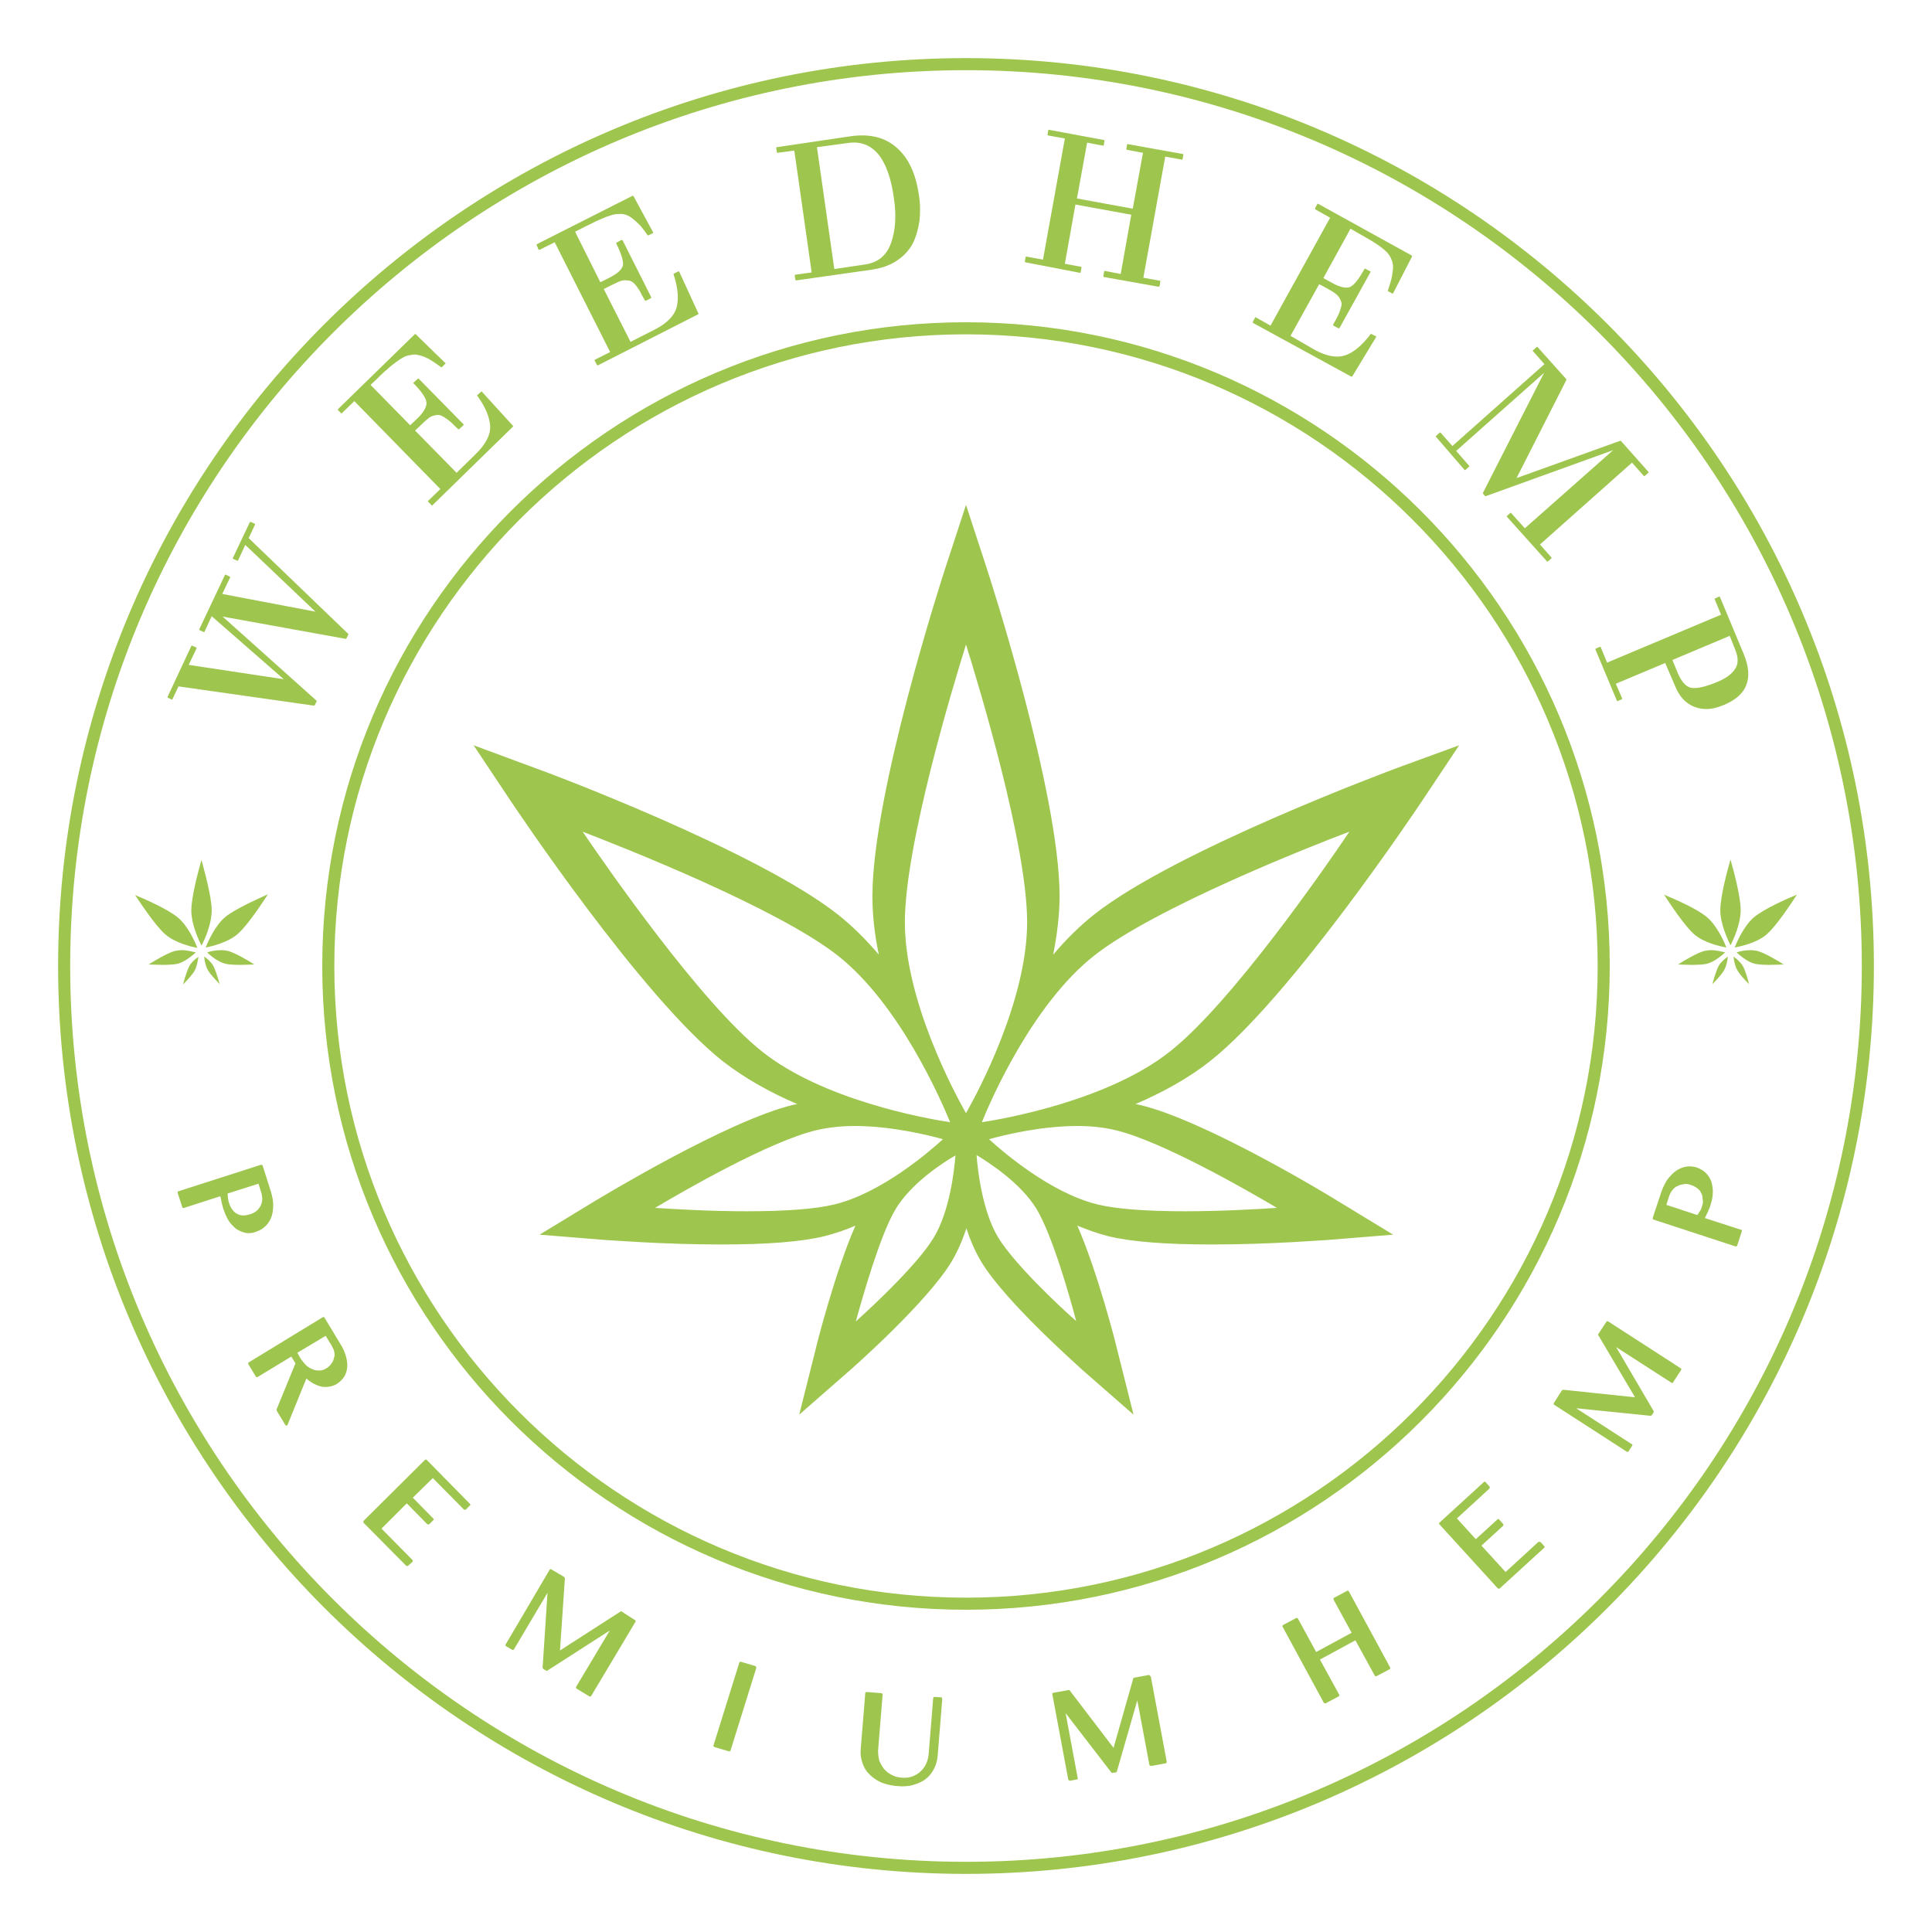 <?xml version="1.0" encoding="utf-8"?>
<!-- Generator: Adobe Illustrator 25.4.1, SVG Export Plug-In . SVG Version: 6.00 Build 0)  -->
<svg version="1.1" id="Camada_1" xmlns="http://www.w3.org/2000/svg" xmlns:xlink="http://www.w3.org/1999/xlink" x="0px" y="0px"
	 viewBox="0 0 512 512" style="enable-background:new 0 0 512 512;" xml:space="preserve">
<style type="text/css">
	.st0{fill:#F2CA31;}
	.st1{fill:#8CBE4F;}
	.st2{fill:#D7724F;}
	.st3{fill:#9EC54D;}
	.st4{fill:#B2A681;}
	.st5{fill:#257F4C;}
</style>
<path class="st3" d="M468.1,247.7c2.6-2.2,6.6-8.3,8.1-10.6c-2.5,1-8.8,3.8-11.4,6c-2.6,2.2-4.5,6.5-5.1,8
	C461.3,250.8,465.5,249.9,468.1,247.7z M59.6,243.1c-2.6,2.2-4.5,6.5-5.1,8c1.6-0.3,5.8-1.3,8.4-3.5c2.7-2.3,6.8-8.6,8.1-10.6
	C68.1,238.3,62.1,241,59.6,243.1z M51.9,252.4c-0.9-0.2-2.3-0.6-3.7-0.6c-0.6,0-1.2,0.1-1.8,0.2c-1.9,0.5-5.3,2.5-7,3.6
	c0.8,0,2.2,0.1,3.6,0.1c1.8,0,3.2-0.1,4.1-0.3C49,254.9,51,253.2,51.9,252.4z M50.2,256c-0.6,1.1-1.3,3.4-1.7,4.9
	c0.9-0.9,2.5-2.6,3.1-3.7c0.6-1.1,0.8-2.6,1-3.6C51.9,254,50.8,254.9,50.2,256z M43.9,247.7c2.6,2.2,6.8,3.2,8.4,3.5
	c-0.6-1.6-2.5-5.8-5.1-8c-2.6-2.2-8.9-5-11.4-6C37.3,239.4,41.2,245.4,43.9,247.7z M53.4,227.9c-0.8,2.7-2.7,9.8-2.7,13.4
	c0,3.5,1.8,7.5,2.7,9.3c0.8-1.5,2.7-5.7,2.7-9.3C56.1,237.6,54.1,230.6,53.4,227.9z M457.9,253.5c-0.7,0.5-1.8,1.4-2.4,2.4
	c-0.6,1.1-1.3,3.4-1.7,4.9c1-1,2.5-2.6,3.1-3.7C457.5,256.1,457.8,254.5,457.9,253.5z M54.1,253.5c0.1,1,0.4,2.6,1,3.6
	c0.6,1.1,2.1,2.6,3.1,3.7c-0.4-1.5-1.1-3.8-1.7-4.9C55.9,254.9,54.9,254,54.1,253.5z M63.7,255.7c1.5,0,2.9-0.1,3.7-0.1
	c-1.7-1.1-5.1-3.1-7-3.6c-0.5-0.1-1.1-0.2-1.8-0.2c-1.4,0-2.9,0.3-3.7,0.6c0.9,0.9,2.9,2.5,4.8,3C60.5,255.6,61.9,255.7,63.7,255.7z
	 M461.3,241.2c0-3.6-1.9-10.6-2.7-13.4c-0.8,2.7-2.7,9.8-2.7,13.4c0,3.6,1.9,7.7,2.7,9.3C459.4,249,461.3,244.8,461.3,241.2z
	 M452.4,255.4c1.9-0.5,3.9-2.2,4.8-3c-0.9-0.2-2.3-0.6-3.7-0.6c-0.6,0-1.2,0.1-1.8,0.2c-1.9,0.5-5.3,2.5-7,3.6
	c0.8,0,2.2,0.1,3.6,0.1C450.1,255.7,451.5,255.6,452.4,255.4z M457.5,251.1c-0.6-1.6-2.5-5.8-5.1-8c-2.5-2.2-8.5-4.8-11.4-6
	c1.3,2,5.4,8.3,8.1,10.6C451.7,249.9,455.9,250.8,457.5,251.1z M200.1,441.5l-3.7-1.1c-0.2-0.1-0.4,0-0.5,0.3l-6.8,21.8
	c-0.1,0.2,0,0.4,0.3,0.5l3.7,1.1c0,0,0.1,0,0.1,0s0.2,0,0.2,0c0.1,0,0.2-0.1,0.2-0.2l6.8-21.8c0-0.1,0-0.2,0-0.3
	C200.3,441.6,200.2,441.5,200.1,441.5z M256,15.4C123.3,15.4,15.4,123.3,15.4,256S123.3,496.6,256,496.6
	c132.7,0,240.6-107.9,240.6-240.6S388.7,15.4,256,15.4z M256,493.4C125.1,493.4,18.6,386.9,18.6,256C18.6,125.1,125.1,18.6,256,18.6
	c130.9,0,237.4,106.5,237.4,237.4C493.4,386.9,386.9,493.4,256,493.4z M459.4,253.5c0.1,1,0.4,2.6,1,3.6c0.6,1.1,2.1,2.7,3.1,3.7
	c-0.3-1.3-1-3.8-1.7-4.9C461.2,254.9,460.1,254,459.4,253.5z M463.9,251.8c-1.4,0-2.9,0.3-3.7,0.6c0.8,0.7,2.8,2.5,4.8,3
	c0.9,0.2,2.2,0.3,4.1,0.3c1.5,0,2.8-0.1,3.6-0.1c-1.7-1.1-5.1-3.1-7-3.6C465.1,251.9,464.5,251.8,463.9,251.8z M256,85.4
	c-94.1,0-170.6,76.5-170.6,170.6c0,94.1,76.5,170.6,170.6,170.6c94.1,0,170.6-76.5,170.6-170.6C426.6,161.9,350.1,85.4,256,85.4z
	 M256,423.4c-92.3,0-167.4-75.1-167.4-167.4c0-92.3,75.1-167.4,167.4-167.4c92.3,0,167.4,75.1,167.4,167.4
	C423.4,348.3,348.3,423.4,256,423.4z M426.2,350.2c-0.2-0.1-0.4-0.1-0.5,0.1l-2.1,3.2c-0.1,0.1-0.1,0.3,0,0.4l9.7,16.4l-19-2
	c-0.1,0-0.3,0.1-0.4,0.2l-2.1,3.3c-0.1,0.2-0.1,0.4,0.1,0.5l19.2,12.4c0.1,0,0.1,0.1,0.2,0.1c0,0,0.3-0.1,0.3-0.2l0.9-1.4
	c0.1-0.1,0.1-0.2,0.1-0.3c0-0.1-0.1-0.2-0.2-0.2l-14.7-9.5l19.7,2c0.1,0,0.3-0.1,0.4-0.2l0.4-0.7c0.1-0.1,0.1-0.3,0-0.4l-9.9-16.9
	l14.6,9.4c0.1,0.1,0.2,0.1,0.3,0.1c0.1,0,0.2-0.1,0.2-0.2l2.1-3.2c0.1-0.2,0.1-0.4-0.1-0.5L426.2,350.2z M407.9,408.6
	c-0.1,0-0.2,0-0.3,0.1l-8.6,7.9l-6.4-7l5.7-5.2c0.1-0.1,0.1-0.2,0.1-0.3c0-0.1,0-0.2-0.1-0.3l-1-1.1c-0.1-0.2-0.4-0.2-0.5,0
	l-5.7,5.2l-5-5.5l8.6-7.9c0.1-0.1,0.1-0.2,0.1-0.3c0-0.1,0-0.2-0.1-0.3l-1-1.1c-0.1-0.2-0.4-0.2-0.5,0l-11.7,10.7
	c-0.2,0.1-0.2,0.4,0,0.5l15.4,16.9c0.1,0.1,0.2,0.1,0.3,0.1l0,0c0.1,0,0.2,0,0.3-0.1l11.7-10.7c0.2-0.1,0.2-0.4,0-0.5l-1-1.1
	C408.1,408.7,408,408.6,407.9,408.6z M67.9,326.4c1-0.3,1.9-0.9,2.6-1.6c0.7-0.7,1.2-1.6,1.5-2.5c0.3-0.9,0.4-2,0.4-3.1
	c0-1.1-0.3-2.3-0.6-3.4l-2.2-6.9c-0.1-0.2-0.3-0.3-0.5-0.2l-21.8,7c-0.1,0-0.2,0.1-0.2,0.2c0,0.1-0.1,0.2,0,0.3l1.2,3.7
	c0,0.1,0.1,0.2,0.2,0.2c0.1,0,0.2,0.1,0.3,0l9.6-3.1c0,0.1,0,0.3,0.1,0.4c0.1,0.3,0.1,0.7,0.2,1.1c0.1,0.4,0.2,0.8,0.3,1.2
	c0.1,0.4,0.2,0.8,0.4,1.2c0.3,0.9,0.7,1.8,1.2,2.6c0.5,0.8,1.2,1.5,1.9,2.1c0.7,0.5,1.6,0.9,2.5,1.1c0.3,0.1,0.7,0.1,1,0.1
	C66.6,326.8,67.2,326.7,67.9,326.4z M64.5,322.1c-0.6,0-1.1-0.1-1.6-0.4c-0.5-0.2-0.9-0.6-1.3-1.1c-0.4-0.5-0.7-1.1-0.9-1.8
	c-0.2-0.5-0.2-0.9-0.3-1.4c0-0.4-0.1-0.8-0.1-1.1l8.2-2.6l0.7,2.2c0.2,0.6,0.3,1.3,0.3,1.9c0,0.6-0.2,1.2-0.4,1.7
	c-0.3,0.5-0.6,1-1.1,1.4c-0.5,0.4-1.1,0.7-1.7,0.9C65.6,322,65,322.1,64.5,322.1z M461.4,325.9l-9.6-3.1c0.1-0.1,0.1-0.2,0.2-0.4
	c0.2-0.3,0.3-0.7,0.5-1c0.2-0.4,0.3-0.8,0.5-1.2c0.2-0.4,0.3-0.8,0.4-1.2c0.3-0.9,0.5-1.9,0.5-2.8c0.1-1-0.1-1.9-0.3-2.8
	c-0.3-0.9-0.7-1.7-1.4-2.4c-0.6-0.7-1.5-1.2-2.5-1.6c-1-0.3-2.1-0.4-3-0.2c-1,0.2-1.9,0.6-2.7,1.2c-0.8,0.6-1.5,1.4-2.2,2.3
	c-0.6,0.9-1.1,2-1.5,3.1l-2.3,6.9c0,0.1,0,0.2,0,0.3c0,0.1,0.1,0.2,0.2,0.2l21.7,7.1c0,0,0.1,0,0.1,0c0.2,0,0.4-0.1,0.4-0.3l1.2-3.7
	c0-0.1,0-0.2,0-0.3C461.6,326,461.5,325.9,461.4,325.9z M451,319.8c-0.1,0.5-0.3,0.9-0.6,1.3c-0.2,0.3-0.4,0.7-0.6,0.9l-8.2-2.7
	l0.7-2.2c0.2-0.6,0.5-1.2,0.9-1.7c0.4-0.5,0.8-0.9,1.4-1.1c0.5-0.3,1.1-0.4,1.7-0.5c0.6-0.1,1.3,0,2,0.3c0.6,0.2,1.1,0.5,1.5,0.8
	c0.4,0.3,0.8,0.7,1,1.2c0.3,0.5,0.4,1,0.4,1.6C451.4,318.4,451.3,319.1,451,319.8z M164.8,427.1c-0.1-0.1-0.3-0.1-0.4,0l-16,10.3
	l1.3-19.1c0-0.1-0.1-0.3-0.2-0.4l-3.4-2c-0.1-0.1-0.2-0.1-0.3,0c-0.1,0-0.2,0.1-0.2,0.2L134,435.8c-0.1,0.1-0.1,0.2,0,0.3
	c0,0.1,0.1,0.2,0.2,0.2l1.5,0.9c0.2,0.1,0.4,0,0.5-0.1l8.9-15l-1.3,19.8c0,0.1,0.1,0.3,0.2,0.4l0.7,0.4c0.1,0.1,0.3,0.1,0.4,0
	l16.5-10.6l-8.9,14.9c-0.1,0.2,0,0.4,0.1,0.5l3.3,2c0.1,0,0.1,0.1,0.2,0.1l0.1,0c0.1,0,0.2-0.1,0.3-0.2l11.7-19.6
	c0.1-0.1,0.1-0.2,0-0.3c0-0.1-0.1-0.2-0.2-0.2L164.8,427.1z M112.9,386.8L112.9,386.8c-0.1,0-0.2,0-0.3,0.1L96.4,403
	c-0.1,0.1-0.1,0.2-0.1,0.3c0,0.1,0,0.2,0.1,0.3l11.2,11.3c0.1,0.1,0.2,0.1,0.3,0.1c0.1,0,0.2,0,0.3-0.1l1.1-1c0.1-0.2,0.1-0.4,0-0.5
	l-8.2-8.3l6.7-6.7l5.4,5.5c0.1,0.1,0.2,0.1,0.3,0.1h0c0,0,0.2,0,0.3-0.1l1-1c0.2-0.2,0.2-0.4,0-0.5l-5.4-5.5l5.3-5.2l8.2,8.3
	c0.1,0.1,0.2,0.1,0.3,0.1h0c0,0,0.2,0,0.3-0.1l1-1c0.2-0.1,0.2-0.4,0-0.5L113.2,387C113.1,386.9,113,386.8,112.9,386.8z M90.1,356
	l-4.1-6.8c-0.1-0.2-0.3-0.2-0.5-0.1L66,361c-0.1,0.1-0.2,0.1-0.2,0.2c0,0.1,0,0.2,0,0.3l2,3.3c0.1,0.2,0.3,0.2,0.5,0.1l8.9-5.4
	l1.1,1.8l-5,12.2c0,0.1,0,0.2,0,0.3l2.3,3.8c0.1,0.1,0.2,0.2,0.3,0.2l0,0c0.1,0,0.3-0.1,0.3-0.2l5-12.3c0.5,0.5,1,0.8,1.6,1.2
	c0.7,0.4,1.4,0.7,2.1,0.9c0.7,0.2,1.5,0.2,2.2,0.1c0.7-0.1,1.4-0.3,2.1-0.7c0.8-0.5,1.4-1.1,1.9-1.8c0.5-0.7,0.8-1.6,0.9-2.5
	c0.1-0.9,0-1.9-0.3-3C91.4,358.4,90.9,357.2,90.1,356z M88.5,359.9c-0.1,0.5-0.3,1-0.7,1.5c-0.3,0.5-0.8,0.9-1.3,1.2
	c-0.6,0.4-1.2,0.6-1.8,0.6c-0.6,0-1.2,0-1.8-0.3c-0.6-0.2-1.2-0.6-1.7-1c-0.5-0.5-1-1.1-1.5-1.8l-0.9-1.6l7.5-4.5l1.6,2.6
	c0.3,0.6,0.6,1.1,0.7,1.7C88.7,358.8,88.7,359.4,88.5,359.9z M249.4,449.8l-1.7-0.1c-0.1,0-0.2,0-0.3,0.1c-0.1,0.1-0.1,0.2-0.1,0.3
	l-1.2,14.8c-0.1,0.9-0.3,1.8-0.7,2.6c-0.4,0.8-0.9,1.5-1.5,2c-0.6,0.6-1.4,1-2.2,1.3c-0.8,0.3-1.8,0.4-2.8,0.3
	c-1-0.1-1.9-0.3-2.7-0.8c-0.8-0.4-1.5-1-2-1.6c-0.5-0.7-0.9-1.4-1.2-2.2c-0.2-0.8-0.3-1.7-0.3-2.6l1.2-14.8c0-0.2-0.1-0.4-0.4-0.4
	l-3.8-0.3c-0.1,0-0.2,0-0.3,0.1c-0.1,0.1-0.1,0.2-0.1,0.3l-1.2,14.7c-0.1,1.2,0,2.4,0.4,3.5c0.3,1.1,0.9,2.2,1.7,3
	c0.8,0.9,1.8,1.6,3,2.2c1.2,0.6,2.6,0.9,4.2,1.1c0.5,0,1.1,0.1,1.5,0.1c1.2,0,2.2-0.1,3.2-0.4c1.3-0.4,2.5-0.9,3.4-1.7
	c0.9-0.7,1.6-1.7,2.1-2.7c0.5-1,0.8-2.2,0.9-3.4l1.2-14.8C249.7,450,249.6,449.8,249.4,449.8z M370.3,203.5
	c-2.4,0.9-58.9,21.9-80.4,38.9c-3.9,3.1-7.5,6.7-10.8,10.6c1-5.1,1.7-10.4,1.7-15.5c0-27.4-18.6-84.8-19.4-87.2l-5.4-16.5l-5.4,16.5
	c-0.8,2.4-19.4,59.8-19.4,87.2c0,5.1,0.6,10.3,1.7,15.5c-3.3-3.9-6.9-7.5-10.8-10.6c-21.5-17-78-38.1-80.4-38.9l-16.2-6l9.6,14.4
	c1.4,2.1,34.9,52.3,56.4,69.3c5.9,4.6,12.8,8.4,19.8,11.4c-0.4,0.1-0.7,0.1-1.1,0.2c-17.5,4.2-51,24.6-52.4,25.4l-14.8,9l17.3,1.4
	c0.6,0,15.3,1.2,30.7,1.2c12.2,0,21.4-0.7,27.5-2.2c2.7-0.7,5.5-1.6,8.2-2.8c-5.4,12.3-10.3,31.6-10.5,32.6l-4.4,17.5l13.6-11.9
	c0.8-0.7,20.4-18,26.8-28.7c1.6-2.7,2.9-5.7,3.9-8.8c1,3.1,2.3,6.1,3.9,8.8c6.4,10.7,26,27.9,26.8,28.7l13.6,11.9l-4.4-17.5
	c-0.2-1-5.1-20.3-10.5-32.6c2.7,1.1,5.4,2.1,8.2,2.8c6.1,1.5,15.3,2.2,27.5,2.2c15.5,0,30.1-1.2,30.7-1.2l17.3-1.4l-14.8-9
	c-1.4-0.9-34.9-21.3-52.4-25.4c-0.4-0.1-0.7-0.1-1.1-0.2c7-3,14-6.8,19.8-11.4c21.5-17,55-67.2,56.4-69.3l9.6-14.4L370.3,203.5z
	 M202,278.7c-16.1-12.7-41.2-48.9-47.6-58.3c10.6,4.1,51.6,20.2,67.7,32.9c16.2,12.8,27.2,38,29.7,44.1
	C245.1,296.4,218.1,291.5,202,278.7z M221.1,319.2c-5,1.2-12.8,1.8-23.2,1.8c-9.9,0-19.7-0.6-24.3-0.9c7.4-4.4,30.4-17.7,42.8-20.6
	c3-0.7,6.4-1.1,10.1-1.1c9.9,0,19.8,2.5,23.4,3.5C246.2,305.3,233.5,316.2,221.1,319.2z M247.5,327.9c-4.1,6.9-15.8,17.9-20.7,22.3
	c1.8-6.5,6.4-22.8,10.5-29.7c4.1-6.9,12.6-12.4,15.9-14.3C252.9,310.2,251.7,320.9,247.5,327.9z M239.8,244.4
	c0-20.5,12.8-62.7,16.2-73.6c3.4,10.9,16.2,53,16.2,73.6c0,20.6-12.9,44.8-16.2,50.6C252.7,289.2,239.8,265,239.8,244.4z
	 M264.5,327.9c-4.2-7-5.4-17.8-5.7-21.8c3.3,2,11.7,7.4,15.9,14.3c4.2,7,8.8,23.2,10.5,29.7C280.3,345.8,268.7,334.8,264.5,327.9z
	 M338.4,320.1c-4.6,0.3-14.4,0.9-24.3,0.9c-10.4,0-18.2-0.6-23.2-1.8c-12.4-3-25.1-13.9-28.8-17.3c3.6-1,13.5-3.5,23.4-3.5
	c3.8,0,7.2,0.4,10.1,1.1C307.9,302.4,331,315.7,338.4,320.1z M310,278.7c-16.2,12.8-43.2,17.7-49.8,18.7
	c2.5-6.2,13.5-31.3,29.7-44.1c16.1-12.7,57.1-28.9,67.7-32.9C351.3,229.8,326.2,266,310,278.7z M357,421.6l-3.4,1.8
	c-0.1,0-0.2,0.1-0.2,0.2c0,0.1,0,0.2,0,0.3l4.8,8.8l-9.4,5.1l-4.8-8.8c-0.1-0.2-0.3-0.3-0.5-0.2l-3.4,1.8c-0.2,0.1-0.3,0.3-0.2,0.5
	l10.9,20.1c0.1,0.1,0.2,0.2,0.3,0.2c0.1,0,0.1,0,0.2,0l3.4-1.8c0.1,0,0.2-0.1,0.2-0.2c0-0.1,0-0.2,0-0.3l-5.1-9.3l9.4-5.1l5.1,9.3
	c0.1,0.2,0.3,0.3,0.5,0.2l3.4-1.8c0.2-0.1,0.3-0.3,0.2-0.5l-10.9-20.1C357.4,421.5,357.1,421.5,357,421.6z M304.7,444
	c-0.1-0.1-0.2-0.1-0.3-0.1l-3.8,0.7c-0.1,0-0.3,0.1-0.3,0.3l-5.2,18.3l-11.6-15.2c-0.1-0.1-0.2-0.2-0.4-0.1l-3.9,0.7
	c-0.2,0-0.4,0.2-0.3,0.5l4.2,22.5c0,0.1,0.1,0.2,0.2,0.2c0.1,0,0.1,0.1,0.2,0.1l0.1,0l1.7-0.3c0.2,0,0.4-0.2,0.3-0.4l-3.2-17.2
	l12.1,15.7c0.1,0.1,0.2,0.2,0.4,0.1l0.8-0.1c0.1,0,0.3-0.1,0.3-0.3l5.4-18.8l3.2,17.1c0,0.1,0.1,0.2,0.2,0.2
	c0.1,0.1,0.2,0.1,0.3,0.1l3.8-0.7c0.2,0,0.3-0.2,0.3-0.4l-4.2-22.5C304.9,444.2,304.8,444.1,304.7,444z M425.9,175.6l-1.7-4.1
	c0-0.1-0.2-0.1-0.2-0.1l-1.1,0.5c0,0-0.1,0.1-0.1,0.1c0,0,0,0.1,0,0.1l5.7,13.6c0,0,0.1,0.1,0.1,0.1c0,0,0.1,0,0.1,0l1.1-0.5
	c0.1,0,0.1-0.1,0.1-0.2l-1.7-3.9l13.1-5.5l2.7,6.3c1.1,2.6,2.7,4.4,5,5.3c1,0.4,2,0.6,3.2,0.6c1.5,0,3-0.4,4.7-1.1
	c3.1-1.3,5.1-3.1,5.9-5.3c0.9-2.3,0.6-5-0.7-8.2l-6.3-15.1c0,0-0.1-0.1-0.1-0.1c0,0-0.1,0-0.1,0l-1.1,0.5c-0.1,0-0.1,0.2-0.1,0.2
	l1.7,4.1L425.9,175.6z M459.9,172.3c0.8,2,0.8,3.7-0.1,5c-0.9,1.4-2.6,2.6-4.9,3.5c-2.9,1.2-5.1,1.7-6.6,1.5c-1.4-0.2-2.7-1.6-3.7-4
	l-1.4-3.4l15.2-6.4L459.9,172.3z M358.1,99.8C358.1,99.8,358.2,99.8,358.1,99.8c0.1,0,0.2,0,0.3-0.1l6.3-10.4c0,0,0-0.1,0-0.1
	s0-0.1-0.1-0.1l-1.2-0.6c-0.1,0-0.2,0-0.2,0.1c-2.3,3-4.6,4.9-6.8,5.6c-2.2,0.7-4.9,0.2-8-1.5L342,89l7.6-13.7l2.2,1.2
	c0.9,0.5,1.6,0.9,2.1,1.3c0.5,0.4,0.9,0.8,1.1,1.2c0.3,0.5,0.4,0.9,0.5,1.2c0.1,0.4,0,0.9-0.2,1.5c-0.2,0.7-0.4,1.3-0.7,1.9
	c-0.3,0.6-0.7,1.4-1.3,2.4c0,0.1,0,0.2,0.1,0.3l1.3,0.7c0.1,0.1,0.2,0,0.3-0.1l8.2-14.8c0,0,0-0.1,0-0.1c0,0,0-0.1-0.1-0.1l-1.3-0.7
	c0,0-0.1,0-0.1,0c0,0-0.1,0-0.1,0.1c-1.4,2.5-2.6,4.1-3.7,4.7c-1,0.5-2.7,0.2-5-1.1l-2.2-1.2l7.2-13.1l1.9,1.1
	c1.3,0.7,2.4,1.4,3.3,1.9c0.9,0.5,1.7,1.1,2.5,1.6c0.8,0.6,1.4,1.1,1.8,1.5c0.4,0.4,0.8,0.9,1.1,1.5c0.3,0.6,0.5,1.1,0.6,1.7
	c0.1,0.5,0.1,1.2,0,1.9c-0.1,0.7-0.2,1.5-0.4,2.3c-0.2,0.8-0.5,1.7-0.9,2.9c0,0.1,0,0.2,0.1,0.2l1.1,0.6c0,0,0.1,0,0.1,0
	c0,0,0.1,0,0.1-0.1l5-9.7c0-0.1,0-0.2-0.1-0.3L349.3,54c0,0-0.1,0-0.1,0c0,0-0.1,0-0.1,0.1l-0.6,1.1c0,0.1,0,0.2,0.1,0.3l3.9,2.2
	l-15.8,28.6l-3.9-2.2c0,0-0.1,0-0.1,0c0,0-0.1,0-0.1,0.1l-0.6,1.1c0,0.1,0,0.2,0.1,0.3L358.1,99.8z M90.6,109.5c0,0,0.1,0,0.1-0.1
	l3.2-3.1l22.8,23.3l-3.2,3.1c-0.1,0.1-0.1,0.2,0,0.3l0.9,0.9c0,0,0.1,0.1,0.1,0.1c0,0,0.1,0,0.1-0.1l21.3-20.8
	c0.1-0.1,0.1-0.2,0-0.3l-8.2-9c0,0-0.1-0.1-0.1-0.1c0,0-0.1,0-0.1,0.1l-1,0.9c-0.1,0.1-0.1,0.2,0,0.2c2.2,3,3.3,5.8,3.4,8.1
	c0.1,2.3-1.2,4.7-3.7,7.2l-5.2,5.1l-11-11.2l1.8-1.7c0.7-0.7,1.3-1.2,1.8-1.6c0.5-0.4,1-0.6,1.5-0.7c0.5-0.1,0.9-0.2,1.3-0.1
	c0.4,0,0.8,0.3,1.4,0.6c0.6,0.4,1.1,0.8,1.6,1.2c0.5,0.4,1.1,1.1,2,1.9c0.1,0.1,0.2,0.1,0.3,0l1.1-1c0.1-0.1,0.1-0.2,0-0.3
	L111,100.4c-0.1-0.1-0.2-0.1-0.3,0l-1.1,1c0,0-0.1,0.1-0.1,0.1c0,0.1,0,0.1,0.1,0.1c2,2,3.2,3.7,3.4,4.9c0.2,1.1-0.6,2.7-2.5,4.5
	l-1.8,1.7l-10.5-10.7l1.6-1.5c1.1-1.1,2-2,2.8-2.6c0.7-0.7,1.5-1.3,2.3-1.9c0.8-0.6,1.4-1,2-1.3c0.5-0.3,1.1-0.5,1.8-0.6
	c0.6-0.1,1.2-0.2,1.8-0.1c0.5,0.1,1.2,0.3,1.8,0.5c0.7,0.3,1.4,0.6,2.1,1.1c0.7,0.4,1.5,1,2.5,1.7c0.1,0.1,0.2,0,0.2,0l0.9-0.9
	c0,0,0.1-0.1,0.1-0.1c0-0.1,0-0.1-0.1-0.1l-7.8-7.6c-0.1-0.1-0.2-0.1-0.3,0l-20.3,19.8c-0.1,0.1-0.1,0.2,0,0.3l0.9,0.9
	C90.5,109.5,90.6,109.5,90.6,109.5z M388.1,124.5c0.1,0.1,0.2,0.1,0.3,0l0.9-0.8c0.1-0.1,0.1-0.2,0-0.3l-3.4-3.9l23.3-20.7
	l-16.2,31.8c0,0.1,0,0.2,0,0.2l0.5,0.6c0,0.1,0.1,0.1,0.2,0.1l33.8-12.2L404.1,140l-3.6-4c0,0-0.1-0.1-0.1-0.1c-0.1,0-0.1,0-0.1,0
	l-0.9,0.8c-0.1,0.1-0.1,0.2,0,0.3l10.5,11.7c0,0,0.1,0.1,0.1,0.1s0.1,0,0.2,0l0.9-0.8c0,0,0.1-0.1,0.1-0.1c0,0,0-0.1,0-0.1l-3.1-3.5
	l24.4-21.7l3.1,3.5c0.1,0.1,0.2,0.1,0.3,0l0.9-0.8c0,0,0.1-0.1,0.1-0.1c0,0,0-0.1,0-0.1l-7.3-8.2c0-0.1-0.1-0.1-0.2-0.1l-27.5,9.9
	l13.2-26c0-0.1,0-0.2,0-0.2l-7.6-8.5c-0.1-0.1-0.2-0.1-0.3,0l-0.9,0.8c0,0-0.1,0.1-0.1,0.1c0,0,0,0.1,0,0.1l3.1,3.5l-24.4,21.7
	l-3.1-3.5c-0.1-0.1-0.2-0.1-0.3,0l-0.9,0.8c0,0-0.1,0.1-0.1,0.1c0,0,0,0.1,0,0.1L388.1,124.5z M45.5,185.4c0.1,0,0.2,0,0.2-0.1
	l1.6-3.4l35.9,5.1l0,0c0,0,0.1,0,0.2-0.1l0.5-1c0-0.1,0-0.2,0-0.2l-24.9-22.3l32.6,5.9c0.1,0,0.2,0,0.2-0.1l0.5-1c0-0.1,0-0.2,0-0.2
	l-26.4-25.4l1.7-3.6c0-0.1,0-0.2-0.1-0.2l-1.1-0.5c0,0-0.1,0-0.1,0c0,0-0.1,0.1-0.1,0.1l-4.5,9.5c0,0.1,0,0.2,0.1,0.2l1.1,0.5
	c0,0,0.1,0,0.1,0c0,0,0.1-0.1,0.1-0.1l1.9-4.1l18.6,17.7l-24.7-4.7l2.1-4.4c0,0,0-0.1,0-0.1c0,0-0.1-0.1-0.1-0.1l-1.1-0.5
	c-0.1-0.1-0.2,0-0.2,0.1l-6.8,14.4c0,0,0,0.1,0,0.1c0,0,0.1,0.1,0.1,0.1l1.1,0.5c0.1,0,0.2,0,0.2-0.1l1.9-4.1l19.1,16.7L50,176.2
	l2.1-4.4c0-0.1,0-0.2-0.1-0.2l-1.1-0.5c0,0-0.1,0-0.1,0c0,0-0.1,0.1-0.1,0.1l-6.3,13.5c0,0,0,0.1,0,0.1c0,0,0.1,0.1,0.1,0.1
	L45.5,185.4z M142.7,66.1c0,0.1,0.2,0.1,0.3,0.1l4-2l14.7,29.1l-4,2c-0.1,0-0.1,0.2-0.1,0.3l0.6,1.1c0,0,0.1,0.1,0.1,0.1
	c0,0,0,0,0.1,0c0,0,0.1,0,0.1,0L185,83.3c0.1,0,0.1-0.2,0.1-0.2L180,72c0,0-0.1-0.1-0.1-0.1c-0.1,0-0.1,0-0.1,0l-1.2,0.6
	c-0.1,0-0.1,0.1-0.1,0.2c1.2,3.6,1.4,6.5,0.8,8.8c-0.6,2.2-2.6,4.2-5.7,5.8l-6.5,3.3l-7.1-14l2.2-1.1c0.9-0.4,1.6-0.8,2.2-1
	c0.6-0.2,1.1-0.3,1.7-0.2c0.5,0,0.9,0.1,1.3,0.3c0.3,0.2,0.7,0.5,1.1,1c0.4,0.5,0.8,1.1,1.1,1.6c0.3,0.6,0.7,1.4,1.3,2.4
	c0,0.1,0.2,0.1,0.3,0.1l1.3-0.7c0,0,0.1-0.1,0.1-0.1c0,0,0-0.1,0-0.1L165,63.7c0-0.1-0.2-0.1-0.3-0.1l-1.3,0.7c0,0-0.1,0.1-0.1,0.1
	c0,0,0,0.1,0,0.1c1.3,2.6,1.9,4.5,1.8,5.7c-0.2,1.2-1.4,2.3-3.8,3.5l-2.2,1.1l-6.7-13.4l2-1c1.3-0.7,2.5-1.2,3.4-1.7
	c0.9-0.4,1.8-0.8,2.8-1.2c0.9-0.3,1.7-0.6,2.3-0.7c0.6-0.1,1.2-0.1,1.9-0.1c0.7,0.1,1.2,0.2,1.7,0.5c0.5,0.2,1,0.6,1.6,1.1
	c0.6,0.5,1.1,1,1.7,1.6c0.5,0.6,1.1,1.4,1.8,2.4c0.1,0.1,0.2,0.1,0.2,0.1l1.2-0.6c0,0,0.1-0.1,0.1-0.1c0,0,0-0.1,0-0.1l-5.2-9.6
	c0-0.1-0.2-0.1-0.3-0.1l-25.3,12.8c0,0-0.1,0.1-0.1,0.1c0,0,0,0.1,0,0.1L142.7,66.1z M206,40.5C206,40.6,206.1,40.6,206,40.5
	l4.5-0.6l4.6,32.3l-4.3,0.6c-0.1,0-0.2,0.1-0.2,0.2l0.2,1.2c0,0,0,0.1,0.1,0.1c0,0,0.1,0,0.1,0l0.1,0l19.7-2.8
	c2.8-0.4,5.1-1.2,7-2.5c1.9-1.3,3.3-2.9,4.2-4.7c0.9-1.9,1.4-3.9,1.7-6c0.2-2.1,0.2-4.4-0.2-6.7c-0.8-5.5-2.7-9.7-5.8-12.4
	c-3.1-2.8-7.2-3.8-12.2-3.1L205.9,39c-0.1,0-0.2,0.1-0.2,0.2l0.2,1.2C205.9,40.4,205.9,40.5,206,40.5z M224.7,37.9
	c3.3-0.5,5.9,0.5,8,2.9c2,2.4,3.5,6.4,4.2,11.8c0.7,4.6,0.4,8.6-0.8,11.9c-1.2,3.3-3.5,5.1-6.9,5.6l-8.1,1.2l-4.6-32.3L224.7,37.9z
	 M286.2,72.3c0.1,0,0.2,0,0.2-0.2l0.2-1.2c0,0,0-0.1,0-0.1c0,0-0.1-0.1-0.1-0.1l-4.3-0.8l2.8-15.7l14.8,2.7L297,72.6l-4.2-0.8
	c-0.1,0-0.2,0.1-0.2,0.2l-0.2,1.2c0,0,0,0.1,0,0.1c0,0,0.1,0.1,0.1,0.1l14.6,2.6c0,0,0,0,0,0s0.2-0.1,0.2-0.2l0.2-1.2
	c0,0,0-0.1,0-0.1c0,0-0.1-0.1-0.1-0.1l-4.4-0.8l5.8-32.1l4.4,0.8c0,0,0.1,0,0.1,0c0,0,0.1-0.1,0.1-0.1l0.2-1.2c0-0.1,0-0.2-0.2-0.2
	l-14.5-2.6c-0.1,0-0.1,0-0.1,0c0,0-0.1,0.1-0.1,0.1l-0.2,1.2c0,0.1,0,0.2,0.2,0.2l4.2,0.8l-2.7,14.8l-14.8-2.7l2.7-14.8l4.2,0.8
	c0,0,0.1,0,0.1,0c0,0,0.1-0.1,0.1-0.1l0.2-1.2c0-0.1,0-0.2-0.2-0.2L278,34.4c0,0-0.1,0-0.1,0c0,0-0.1,0.1-0.1,0.1l-0.2,1.2
	c0,0.1,0,0.2,0.2,0.2l4.4,0.8l-5.8,32.1l-4.4-0.8c0,0-0.1,0-0.1,0c0,0-0.1,0.1-0.1,0.1l-0.2,1.2c0,0.1,0,0.2,0.1,0.2L286.2,72.3z"/>
</svg>
